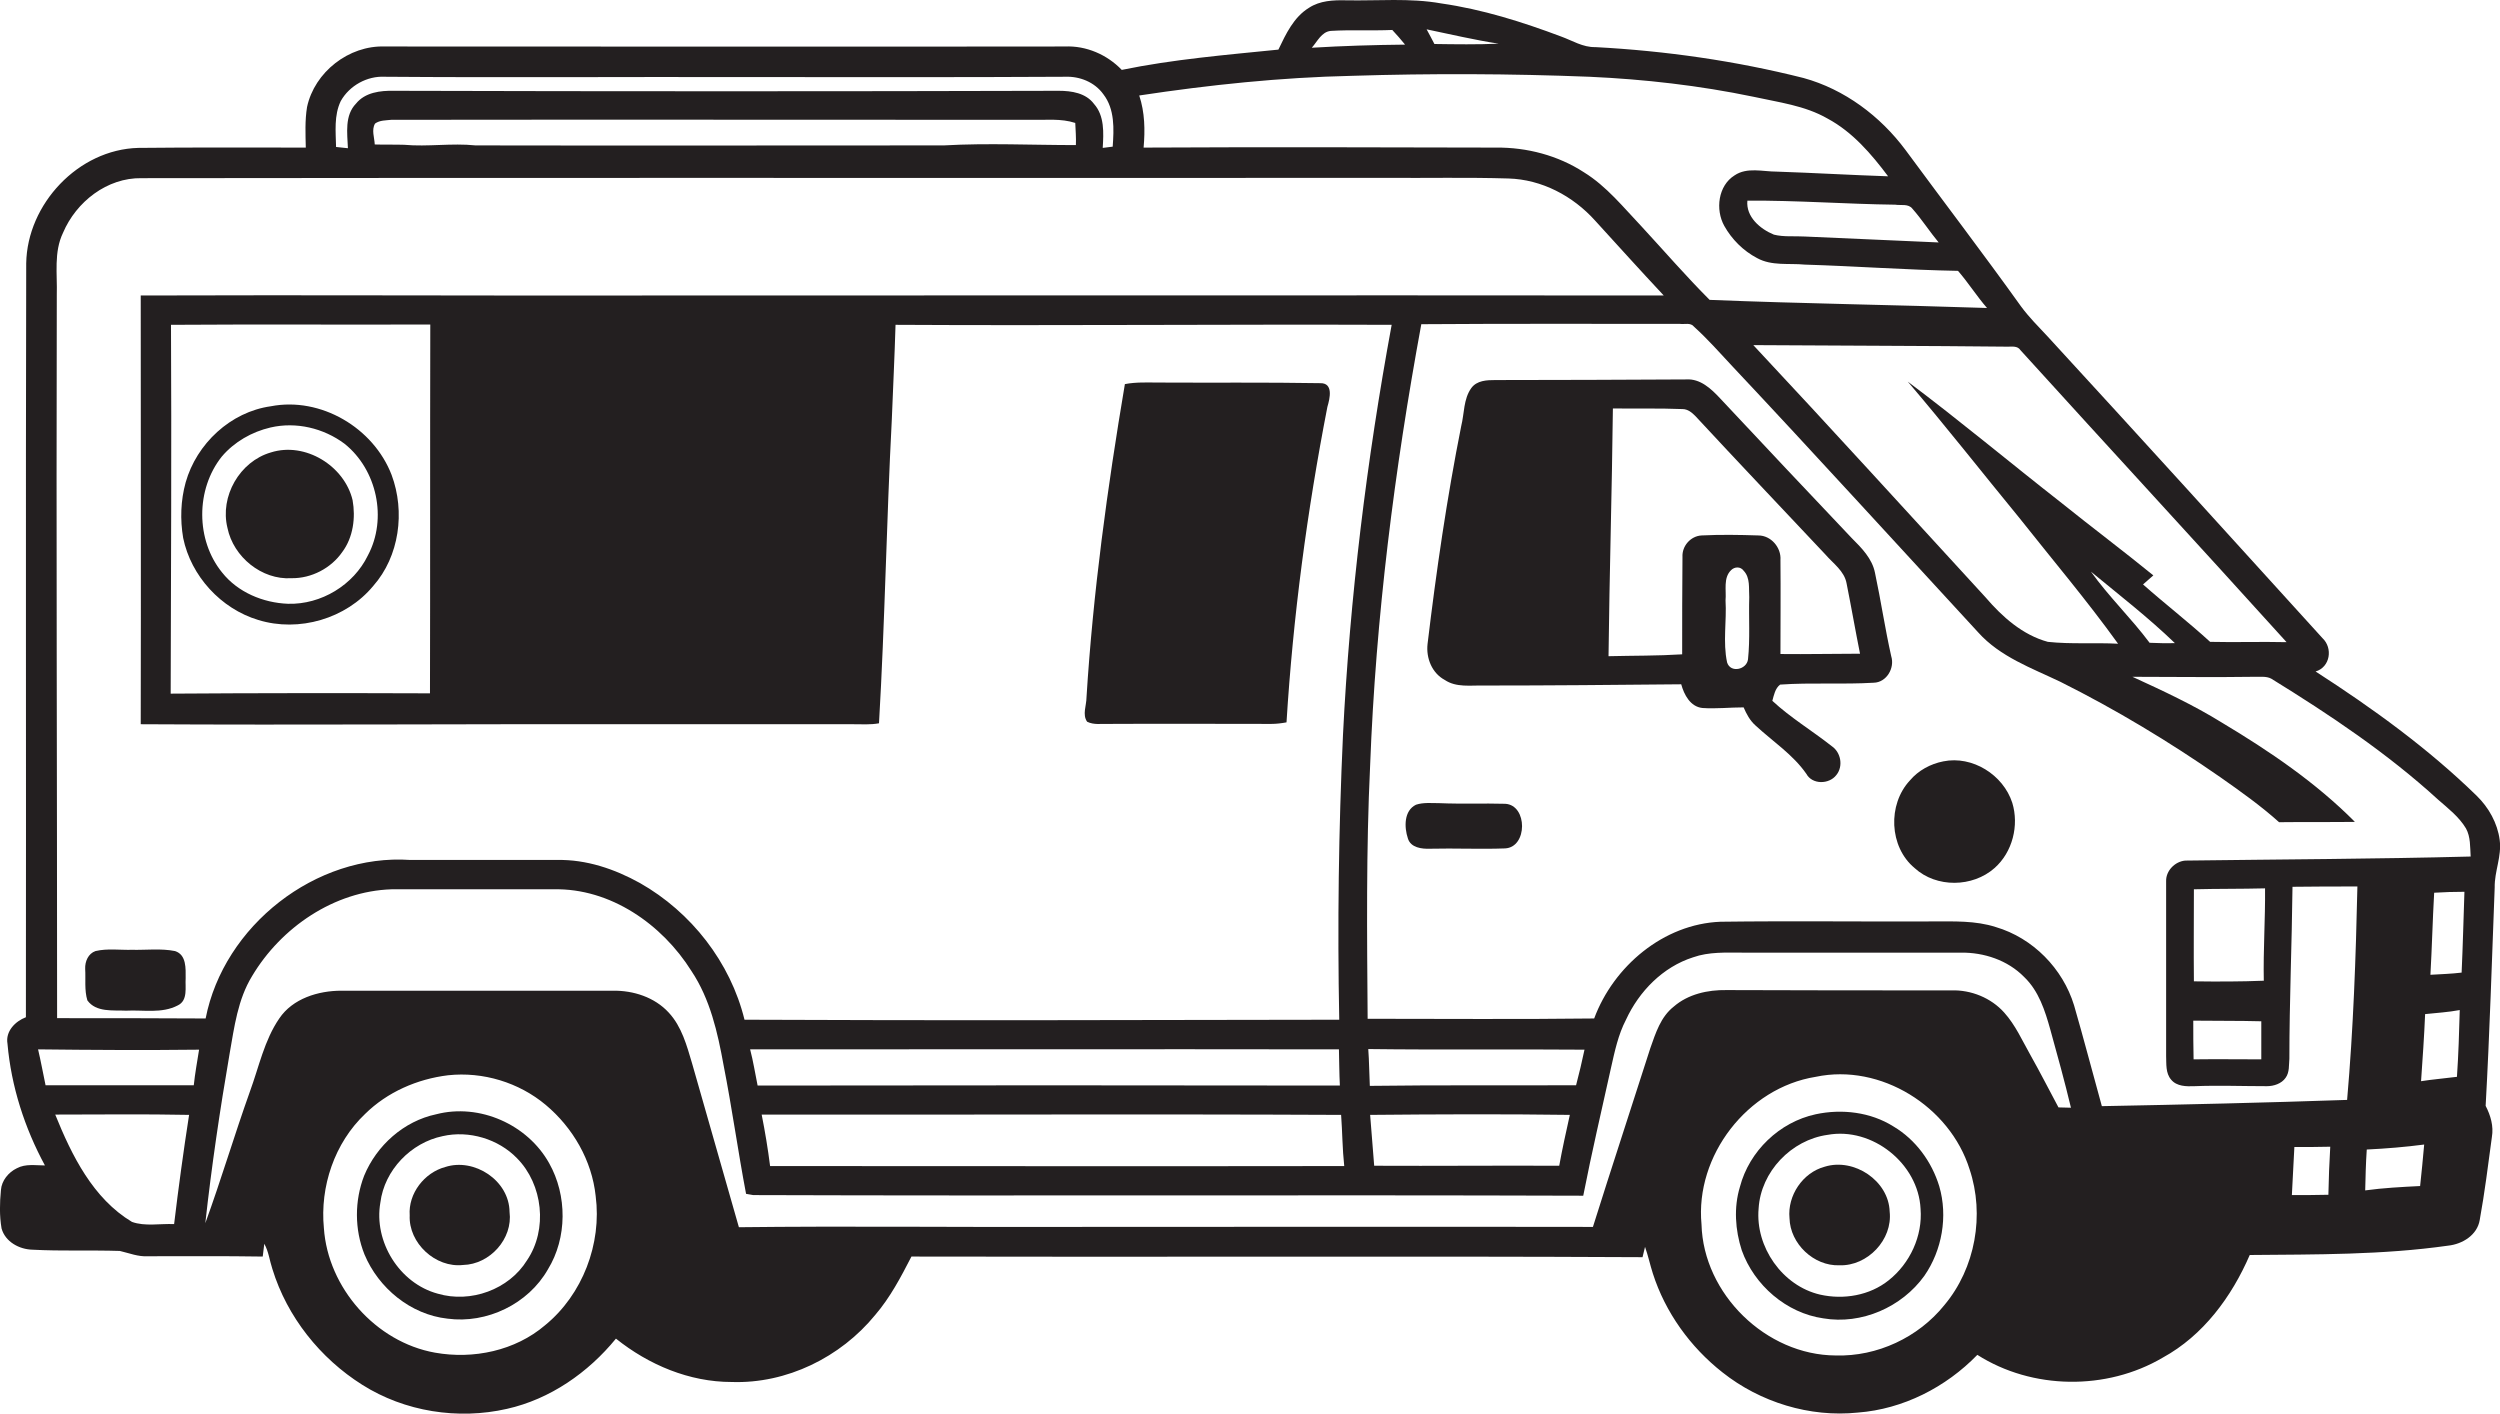 <?xml version="1.0" encoding="utf-8"?>
<!-- Generator: Adobe Illustrator 19.2.0, SVG Export Plug-In . SVG Version: 6.00 Build 0)  -->
<svg version="1.1" id="Layer_1" xmlns="http://www.w3.org/2000/svg" xmlns:xlink="http://www.w3.org/1999/xlink" x="0px" y="0px"
	 viewBox="0 0 801.2 453.1" enable-background="new 0 0 801.2 453.1" xml:space="preserve">
<g>
	<path fill="#231F20" d="M801.1,269.2c-0.7-5.4-3.5-10.4-7.4-14.2c-15.6-15.2-33.3-28-51.6-39.8c4.7-1.4,5.6-7.5,2.2-10.7
		c-29.3-32.3-58.7-64.7-88.2-96.8c-2.9-3.1-5.9-6.1-8.4-9.5c-12.1-16.9-24.7-33.4-37-50.1C602.6,37.2,591.1,28.6,578,25
		c-21.8-5.5-44.2-8.7-66.7-9.9c-4,0.1-7.4-2.1-11-3.4C487.8,7,475.1,3,461.9,1.1c-10.1-1.8-20.3-0.8-30.5-1
		c-4.1-0.1-8.4,0.1-11.9,2.4c-4.9,3-7.4,8.4-9.8,13.4c-16.8,1.7-33.7,3.1-50.2,6.5c-4.7-4.9-11.4-7.8-18.2-7.5
		c-72.7,0.1-145.3,0-218,0c-11.5-0.4-22.5,8.2-24.9,19.4c-0.7,4.3-0.5,8.6-0.4,13c-17.9,0-35.8-0.1-53.7,0.1
		c-19.2,0.5-35.6,18-35.9,37c-0.2,80.5,0,161.1-0.1,241.6c-3.4,1.3-6.6,4.5-5.9,8.5c1.2,13.7,5.5,27,12,39c-3,0-6.2-0.6-9,0.9
		c-2.7,1.3-4.9,4-5.1,7c-0.4,4.1-0.5,8.2,0.2,12.3c1.2,4.3,5.7,6.7,9.9,6.8c9.3,0.5,18.7,0.1,28,0.4c3,0.7,5.9,1.9,9,1.7
		c12.3,0,24.5-0.1,36.8,0.1c0.1-1,0.4-3.1,0.5-4.1c1.4,2.5,1.7,5.4,2.6,8.1c4.7,15.3,15.3,28.6,28.8,37.1
		c13.6,8.6,30.7,11.3,46.4,7.7c13.8-3.1,26-11.6,34.9-22.5c10.5,8.4,23.5,13.9,37.1,13.9c17.6,0.6,34.9-7.9,46-21.5
		c4.8-5.6,8.2-12.1,11.6-18.7c78.1,0.2,156.2-0.2,234.3,0.2c0.2-0.8,0.6-2.5,0.8-3.3c1,2.8,1.6,5.7,2.5,8.5
		c4,12.5,12,23.6,22.3,31.7c12.1,9.6,28,14.5,43.4,12.9c14.5-1.1,28.2-8.1,38.3-18.5c17.6,11.2,41.4,11.5,59.4,0.9
		c13-7.1,22.1-19.5,27.9-32.9c21.2-0.2,42.5,0,63.6-3c4.6-0.5,9.3-3.4,10.1-8.2c1.6-8.8,2.7-17.7,3.9-26.6c0.6-3.5-0.4-6.9-2-10
		c1.3-23.3,2-46.7,2.9-70C799.4,279.3,801.8,274.4,801.1,269.2z M647.5,112.2c28.4,31.3,57,62.3,85.3,93.6
		c-8.2-0.2-16.4,0.1-24.5-0.1c-7-6.4-14.5-12.2-21.5-18.4c1.1-1,2.2-1.9,3.3-2.9c-9.7-7.9-19.7-15.4-29.4-23.2
		c-16.5-12.9-32.5-26.3-49.3-38.9c12.2,14.3,23.8,29.1,35.7,43.6c10.6,13.4,21.7,26.5,31.7,40.4c-7.5-0.4-15,0.2-22.5-0.6
		c-8.1-2.2-14.6-8-20-14.3c-24.8-27-49.4-54.1-74.4-80.8c27.2,0.2,54.4,0.2,81.6,0.5C644.8,111.1,646.6,110.8,647.5,112.2z
		 M697,206.1c-2.7,0.1-5.4,0-8.1-0.1c-5.9-7.9-13.1-14.8-18.8-22.8C679.2,190.7,688.5,197.9,697,206.1z M612.9,66.9
		c3,3.4,5.5,7.3,8.4,10.8c-14.3-0.6-28.6-1.3-42.9-1.9c-3.3-0.2-6.7,0.2-9.9-0.6c-4.4-1.8-9-5.7-8.5-10.9
		c15.8-0.1,31.6,1.1,47.4,1.3C609.2,65.9,611.6,65.2,612.9,66.9z M480.3,14c-6.9,0.3-13.7,0.2-20.6,0.1c-0.8-1.6-1.7-3.2-2.5-4.7
		C464.9,11,472.5,12.8,480.3,14z M426.5,9.9c6.6-0.4,13.2,0,19.7-0.3c1.4,1.5,2.8,3.1,4.1,4.7c-10,0.1-19.9,0.4-29.9,1
		C422.2,13.3,423.5,10.2,426.5,9.9z M433.3,24.3c25.4-0.8,50.7-0.7,76.1,0.3c17.6,0.8,35.2,2.8,52.5,6.4c8.1,1.8,16.5,2.8,23.8,7
		c8,4.3,14,11.3,19.4,18.5c-11.9-0.4-23.8-1.1-35.7-1.5c-4.5,0-9.5-1.5-13.5,1.2c-5.3,3.3-6.2,11-3.3,16.2c2.4,4.3,6.1,8,10.5,10.3
		c4.7,2.6,10.2,1.6,15.3,2.1c16.4,0.5,32.7,1.7,49.1,2c3.3,3.8,6,8.1,9.3,11.9c-29.6-1-59.3-1.4-88.9-2.6
		c-7.5-7.5-14.5-15.6-21.7-23.4c-5.9-6.2-11.3-13-18.6-17.5c-8.3-5.4-18.3-8-28.1-7.9c-37.7-0.1-75.3-0.2-113,0
		c0.5-5.6,0.4-11.3-1.4-16.7C387.6,27.2,410.4,24.8,433.3,24.3z M109.2,32.4c2.8-5,8.5-8.1,14.1-7.8c38.4,0.3,76.7,0,115.1,0.1
		c34.3,0,68.6,0.1,102.9-0.1c4.7-0.2,9.5,1.7,12.3,5.6c3.7,4.8,3.4,11.1,3,16.8c-1.1,0.1-2.1,0.3-3.2,0.4c0.3-4.8,0.6-10.3-2.8-14.1
		c-2.6-3.5-7.2-4.2-11.3-4.2c-71,0.2-142,0.2-213,0c-4.4-0.1-9.3,0.5-12.2,4.1c-3.7,3.8-2.8,9.5-2.6,14.3c-1.3-0.1-2.6-0.3-3.8-0.4
		C107.6,42.2,107,37,109.2,32.4z M344.8,46.5c-14.1,0-28.2-0.7-42.3,0.1c-50,0-100.1,0.1-150.1,0c-7.6-0.8-15.3,0.5-22.9-0.2
		c-3.1-0.1-6.3,0-9.4-0.1c-0.1-2.2-1.1-4.7,0.1-6.7c1.5-1.1,3.5-1,5.2-1.2c68.4-0.1,136.7,0,205.1,0c4.7,0.1,9.5-0.5,14.1,1
		C344.7,41.7,344.9,44.1,344.8,46.5z M20.2,74.6c4.2-9.9,14.1-17.7,25.2-17.5c133-0.2,265.9,0,398.9-0.1c13,0.1,26-0.2,39.1,0.2
		c10.7,0.3,20.7,5.6,27.8,13.5c7.3,8,14.6,16.1,22,24c-107.9-0.1-215.8,0-323.7,0c-54.8,0.1-109.6-0.2-164.4,0
		c0,45.8,0.1,91.6,0,137.4c51.8,0.3,103.5-0.1,155.3,0c24.4,0,48.7,0,73.1,0c2.7,0,5.5,0.2,8.2-0.3c1.9-32.4,2.4-64.8,4.1-97.2
		c0.4-10.2,0.9-20.3,1.2-30.5c53,0.3,106-0.2,159,0c-8,43.4-13.4,87.3-15.6,131.4c-1.4,30.4-1.8,60.9-1.2,91.3
		c-63.5,0.1-127,0.3-190.6,0c-4.5-18.4-17.1-34.5-33.5-43.8c-8.1-4.5-17.2-7.6-26.6-7.4c-15.7,0-31.3,0-47,0
		c-30.3-2.1-59.8,21.1-65.6,50.8c-15.9-0.1-31.7-0.1-47.6-0.1C18.3,249,18,171.8,18.2,94.5C18.4,87.9,17.2,80.8,20.2,74.6z
		 M54.8,104.1c27.7-0.2,55.4,0,83.1-0.1c-0.1,39.4,0,78.8-0.1,118.2c-27.7-0.1-55.4-0.1-83.1,0.1C54.8,182.9,55,143.5,54.8,104.1z
		 M429.8,357.3c0.4,5.4,0.4,10.9,1,16.4c-61.3,0.1-122.6,0-184,0c-0.7-5.5-1.6-11-2.7-16.5C306.1,357.3,367.9,357,429.8,357.3z
		 M242.8,347.9c-0.8-3.9-1.4-7.8-2.4-11.6c62.9,0,125.8-0.1,188.7,0c0.1,3.9,0.1,7.7,0.3,11.6C367.2,347.8,305,347.8,242.8,347.9z
		 M55.8,392.3c-4.5-0.2-9.3,0.8-13.5-0.7c-12.5-7.5-19.3-21.3-24.6-34.4c14.3,0,28.6-0.2,42.9,0.1C58.8,368.9,57.2,380.6,55.8,392.3
		z M62.1,347.8c-15.8,0-31.6,0-47.5,0c-0.8-3.8-1.5-7.7-2.4-11.5c17.2,0.2,34.4,0.3,51.6,0.1C63.2,340.2,62.5,344,62.1,347.8z
		 M174.7,424.7c-9.6,8.2-23,11-35.3,8.8c-19-3.4-34.3-20.8-35.6-39.9c-1.3-13.3,3.4-27.3,13.2-36.6c7.1-7,16.7-11.2,26.6-12.4
		c11.2-1.2,22.7,2.3,31.3,9.5c8.7,7.3,14.8,17.8,16,29.2C192.9,398.6,186.7,414.9,174.7,424.7z M623.1,418.3
		c-8.3,10.3-21.5,16.5-34.8,16.1c-22.3-0.1-42.4-19.7-43-42c-2.1-22,14.7-43.8,36.6-47.3c20.8-4.4,43,9.5,49.3,29.6
		C636.1,389.3,633.1,406.4,623.1,418.3z M659.7,354.9c-3-5.6-5.9-11.3-9-16.8c-2.6-4.6-4.8-9.6-8.4-13.6c-4.2-4.7-10.6-7.3-16.9-7.1
		c-24,0-48.1,0-72.1-0.1c-6-0.1-12.3,1.3-16.9,5.3c-4.2,3.3-5.8,8.5-7.5,13.3c-6.1,19.1-12.4,38.2-18.4,57.3
		c-57-0.1-114.1,0-171.1,0c-34.2,0.1-68.4-0.3-102.6,0.1c-5-17.5-10-35-15-52.5c-1.7-5.7-3.3-11.8-7.5-16.3
		c-4.5-4.9-11.3-7.1-17.9-7c-29,0-58,0-87,0c-7.4,0-15.6,2.5-19.9,8.9c-4.8,7-6.5,15.5-9.4,23.4c-5,14-9.2,28.2-14.3,42.2
		c2-18.2,4.7-36.4,7.8-54.4c1.5-8.5,2.6-17.3,7.2-24.8c9.3-15.6,26.3-27.2,44.7-27.8c17.3,0,34.6,0,51.9,0
		c18.2-0.4,34.8,11.2,44.2,26.2c6,9,8.4,19.7,10.3,30.2c2.7,13.7,4.6,27.5,7.2,41.2c0.6,0.1,1.7,0.3,2.3,0.4
		c88.7,0.3,177.4-0.1,266,0.2c2.7-13.8,5.9-27.4,8.9-41c1.2-5.3,2.3-10.6,4.8-15.4c4.2-9.1,11.8-16.9,21.5-20
		c5.1-1.8,10.5-1.5,15.8-1.5c23.3,0,46.7,0,70,0c7.4-0.1,15,2.4,20.3,7.8c4.7,4.5,6.7,10.8,8.4,16.9c2.3,8.3,4.6,16.6,6.6,25
		C662.4,355,661,354.9,659.7,354.9z M439,348c-0.2-3.9-0.2-7.9-0.5-11.8c23.1,0.3,46.2,0,69.3,0.2c-0.8,3.8-1.7,7.6-2.7,11.4
		C483.1,347.9,461,347.7,439,348z M503.1,357.3c-1.2,5.4-2.4,10.8-3.4,16.3c-19.8-0.1-39.5,0.1-59.3,0c-0.4-5.4-0.9-10.9-1.3-16.3
		C460.4,357.1,481.8,357,503.1,357.3z M746.2,382.9c-3.9,0.1-7.8,0.1-11.7,0.1c0.3-5.2,0.5-10.3,0.8-15.4c3.8,0,7.6,0,11.5-0.1
		C746.5,372.6,746.3,377.7,746.2,382.9z M775.6,380.1c-5.9,0.3-11.8,0.6-17.6,1.4c0.1-4.4,0.2-8.7,0.5-13.1
		c6.2-0.3,12.3-0.8,18.4-1.6C776.5,371.2,776.1,375.6,775.6,380.1z M787.4,345.1c-3.8,0.5-7.7,0.8-11.5,1.4c0.5-7.2,1-14.3,1.3-21.5
		c3.7-0.4,7.4-0.6,11.1-1.3C788.1,330.8,787.9,337.9,787.4,345.1z M788.9,311.7c-3.3,0.4-6.7,0.5-10,0.7c0.5-8.8,0.7-17.5,1.2-26.3
		c3.2-0.2,6.4-0.3,9.7-0.3C789.5,294.4,789.3,303,788.9,311.7z M700.3,275.8c-3.3,0.3-6.2,3.3-6.1,6.6c0,18.7,0,37.3,0,56
		c0.1,2.6-0.2,5.5,1.6,7.6c1.8,2.2,4.9,2.2,7.5,2.1c7.7-0.3,15.4,0,23.2,0c2.2,0,4.7-0.8,6-2.7c1.3-1.8,1-4.1,1.2-6.1
		c0-18.4,0.8-36.7,1-55.1c6.9-0.1,13.9-0.1,20.8-0.1c-0.5,22.8-1.3,45.6-3.3,68.4c-26.2,0.9-52.4,1.5-78.6,2
		c-3-10.8-5.8-21.6-8.9-32.3c-3.6-11.8-13.2-21.6-25.1-25.1c-6.5-2.1-13.5-1.8-20.2-1.8c-22.7,0.1-45.4-0.2-68,0.1
		c-18.3,0.7-34.3,14.3-40.5,31c-24.2,0.3-48.4,0.1-72.6,0.1c-0.2-27-0.5-54.1,0.8-81.2c1.8-47.5,7.8-94.7,16.4-141.4
		c27.6-0.2,55.3-0.1,82.9-0.1c1.5,0.2,3.4-0.5,4.5,0.9c4.4,4,8.3,8.4,12.3,12.7c26.5,28.2,52.6,56.9,78.8,85.3
		c7,7.8,17.1,11.4,26.3,15.8c17.8,8.9,34.9,19.2,51.3,30.6c6.4,4.5,12.9,9.1,18.8,14.4c8.1-0.1,16.2,0,24.3-0.1
		c-12.5-12.6-27.4-22.7-42.6-31.8c-9.2-5.7-18.9-10.2-28.7-14.7c13,0,26,0.2,39,0c1.8,0.1,3.8-0.3,5.5,0.6
		c18.8,11.6,37.2,23.9,53.5,38.8c3.2,2.8,6.7,5.5,8.9,9.2c1.5,2.7,1.3,6,1.5,9C761.2,275.3,730.7,275.4,700.3,275.8z M725.5,314.3
		c-7.5,0.3-14.9,0.3-22.4,0.2c-0.1-9.8,0-19.7,0-29.5c7.6-0.2,15.2-0.1,22.8-0.3C726,294.6,725.3,304.4,725.5,314.3z M724.7,327.3
		c0,4.1,0,8.1,0,12.2c-7.2,0-14.5-0.1-21.7,0c-0.1-4.1-0.1-8.3-0.1-12.4C710.1,327.2,717.4,327.1,724.7,327.3z"/>
	<path fill="#231F20" d="M600.9,183.6c-0.9-4.6-4.3-8-7.5-11.2c-14.1-14.9-28.2-29.8-42.2-44.8c-2.8-3-6.3-6.3-10.8-6
		c-20.4,0.1-40.8,0.2-61.1,0.2c-2.8,0-6,0.1-7.8,2.6c-2.5,3.5-2.2,8.1-3.2,12.1c-4.6,23.1-8,46.5-10.8,69.9
		c-0.5,4.5,1.4,9.3,5.5,11.5c3.7,2.5,8.3,1.7,12.5,1.8c21.1,0,42.2-0.2,63.3-0.4c0.9,3.3,2.9,7.2,6.8,7.6c4.4,0.3,8.8-0.2,13.2-0.2
		c0.9,2.1,2,4.2,3.8,5.8c5.5,5.1,12,9.3,16.3,15.5c1.9,3.5,7.3,3.4,9.6,0.4c2.3-2.8,1.5-7.3-1.5-9.3c-6.2-4.9-13.2-9.1-19-14.5
		c0.5-1.8,0.9-4,2.5-5.2c10-0.7,20,0,30-0.6c4.1-0.1,6.8-4.7,5.6-8.5C604.1,201.4,602.8,192.5,600.9,183.6z M560.2,211.3
		c-0.4,3.3-5.6,4.5-6.7,1c-1.4-6.5-0.1-13.3-0.5-19.9c0.3-3.2-0.8-7.2,1.8-9.7c1.1-1.1,3-1.2,4,0.2c2.2,2.3,1.6,5.7,1.8,8.5
		C560.4,198.1,560.9,204.7,560.2,211.3z M570.6,209.6c0-10,0.1-20.1,0-30.1c0.3-4-3-7.9-7.1-7.9c-6.1-0.2-12.1-0.3-18.2,0
		c-3.5,0.2-6.3,3.4-6.1,6.9c-0.1,10.4-0.1,20.8-0.1,31.2c-7.9,0.5-15.7,0.4-23.6,0.6c0.3-26.5,1.1-52.9,1.4-79.4
		c7.4,0.1,14.9-0.1,22.3,0.2c1.7,0,3,1.1,4.1,2.2c13.8,14.9,27.8,29.6,41.7,44.4c2.5,2.9,6.1,5.3,6.8,9.3c1.5,7.5,2.8,15,4.3,22.5
		C587.6,209.5,579.1,209.7,570.6,209.6z"/>
	<path fill="#231F20" d="M348.4,231.3c2.2,1.1,4.6,0.6,6.9,0.7c17.4-0.1,34.7,0,52.1,0c1.6,0,3.3-0.2,4.9-0.5
		c2.1-33.9,6.6-67.7,13.1-101.1c0.8-2.7,2-7.7-2.3-7.6c-17.2-0.3-34.5-0.1-51.7-0.2c-3.6,0-7.3-0.2-10.9,0.5
		c-5.6,33.2-10.2,66.7-12.3,100.4C348.2,226.1,346.8,229,348.4,231.3z"/>
	<path fill="#231F20" d="M82.8,198.7c13,4,28.1-0.4,36.8-10.9c8.4-9.5,10.3-23.8,5.9-35.6c-5.8-15.1-22.7-25.1-38.7-22
		c-12.9,1.8-23.8,12-27.3,24.4c-1.6,5.8-1.8,11.9-0.8,17.8C61.2,184.6,70.8,195.1,82.8,198.7z M71.1,146.3c4-4.7,9.6-7.9,15.6-9.3
		c8.2-1.9,17,0.2,23.7,5.2c10.4,8.3,13.8,24,7.5,35.8c-4.6,9.5-15,15.8-25.6,15.5c-8-0.3-16.1-3.7-21.1-10
		C62.7,173.1,62.7,156.8,71.1,146.3z"/>
	<path fill="#231F20" d="M93.4,185.3c6.4,0.1,12.7-3.2,16.3-8.4c3.5-4.7,4.3-11,3.3-16.6c-2.6-11-15.2-18.8-26.2-15.3
		c-10,2.9-16.4,14.1-13.9,24.2C74.8,178.5,83.9,185.9,93.4,185.3z"/>
	<path fill="#231F20" d="M622.8,244c-4.1,0.8-8,2.9-10.7,6.1c-7.2,7.7-6.7,21.3,1.5,28.1c7,6.4,18.6,6.2,25.6,0
		c5.8-5.1,7.9-13.7,5.7-20.9C642,248.3,632.1,242.1,622.8,244z"/>
	<path fill="#231F20" d="M482.4,257.6c-7-0.2-14,0.1-21-0.2c-2.5,0-5.2-0.3-7.6,0.5c-3.9,1.9-3.8,7.2-2.6,10.8
		c0.9,3,4.5,3.4,7.1,3.3c8-0.2,16,0.2,24-0.1C489.6,271.6,489.6,258,482.4,257.6z"/>
	<path fill="#231F20" d="M28,320.6c2.8,3.9,8.2,3.1,12.4,3.3c5.5-0.3,11.5,1,16.6-1.7c3.3-1.6,2.3-5.8,2.5-8.7
		c0-3.1,0.3-7.5-3.4-8.7c-4.5-0.9-9.2-0.3-13.8-0.4c-3.9,0.1-7.9-0.5-11.7,0.4c-2.3,0.8-3.4,3.3-3.3,5.7
		C27.5,313.7,27,317.3,28,320.6z"/>
	<path fill="#231F20" d="M139.8,357.1c-10.4,2.2-19.1,10-23.1,19.7c-3.1,8-3.1,17.2,0.1,25.2c4.5,10.8,14.8,19.3,26.6,20.6
		c12.6,1.7,25.9-4.7,32.2-15.8c6.2-10.1,6.2-23.7,0.4-34C169.1,360.4,153.7,353.5,139.8,357.1z M168.9,403.9
		c-5.8,9.4-18.1,13.8-28.6,10.7c-12.3-3.3-20.6-16.7-18.4-29.2c1.3-10.4,9.8-19.2,20-21.3c8.4-1.9,17.8,0.9,23.8,7.1
		C174,379.6,175.6,394,168.9,403.9z"/>
	<path fill="#231F20" d="M606.8,361c-7.3-4.6-16.5-5.7-24.9-3.9c-11.6,2.5-21.3,11.8-24.3,23.3c-2,6.6-1.5,13.8,0.6,20.3
		c4,11.2,14.3,20.1,26.1,21.8c12.3,2.1,25.2-3.6,32.4-13.6c5.7-8.2,7.6-19.1,4.8-28.7C619.1,372.3,613.9,365.2,606.8,361z
		 M605.3,410.3c-6.1,4.9-14.5,6.3-22,4.6c-12.1-2.8-20.8-15.3-19.7-27.6c0.7-11.8,10.5-22,22.1-23.6c14.3-2.6,29.1,9.2,29.8,23.7
		C616.2,396.1,612.1,404.9,605.3,410.3z"/>
	<path fill="#231F20" d="M142.7,374c-6.7,1.8-11.9,8.5-11.4,15.5c-0.4,8.9,8.3,16.9,17.1,15.9c8.6-0.2,16-8.4,14.9-17
		C163.2,378.3,152,371,142.7,374z"/>
	<path fill="#231F20" d="M584.8,373.9c-7.1,1.9-12,9.3-11.3,16.5c0.2,8.2,7.8,15.4,16,15.1c9,0.3,17.1-8.2,16.1-17.2
		C605.3,378.4,594.2,371,584.8,373.9z"/>
</g>
</svg>
